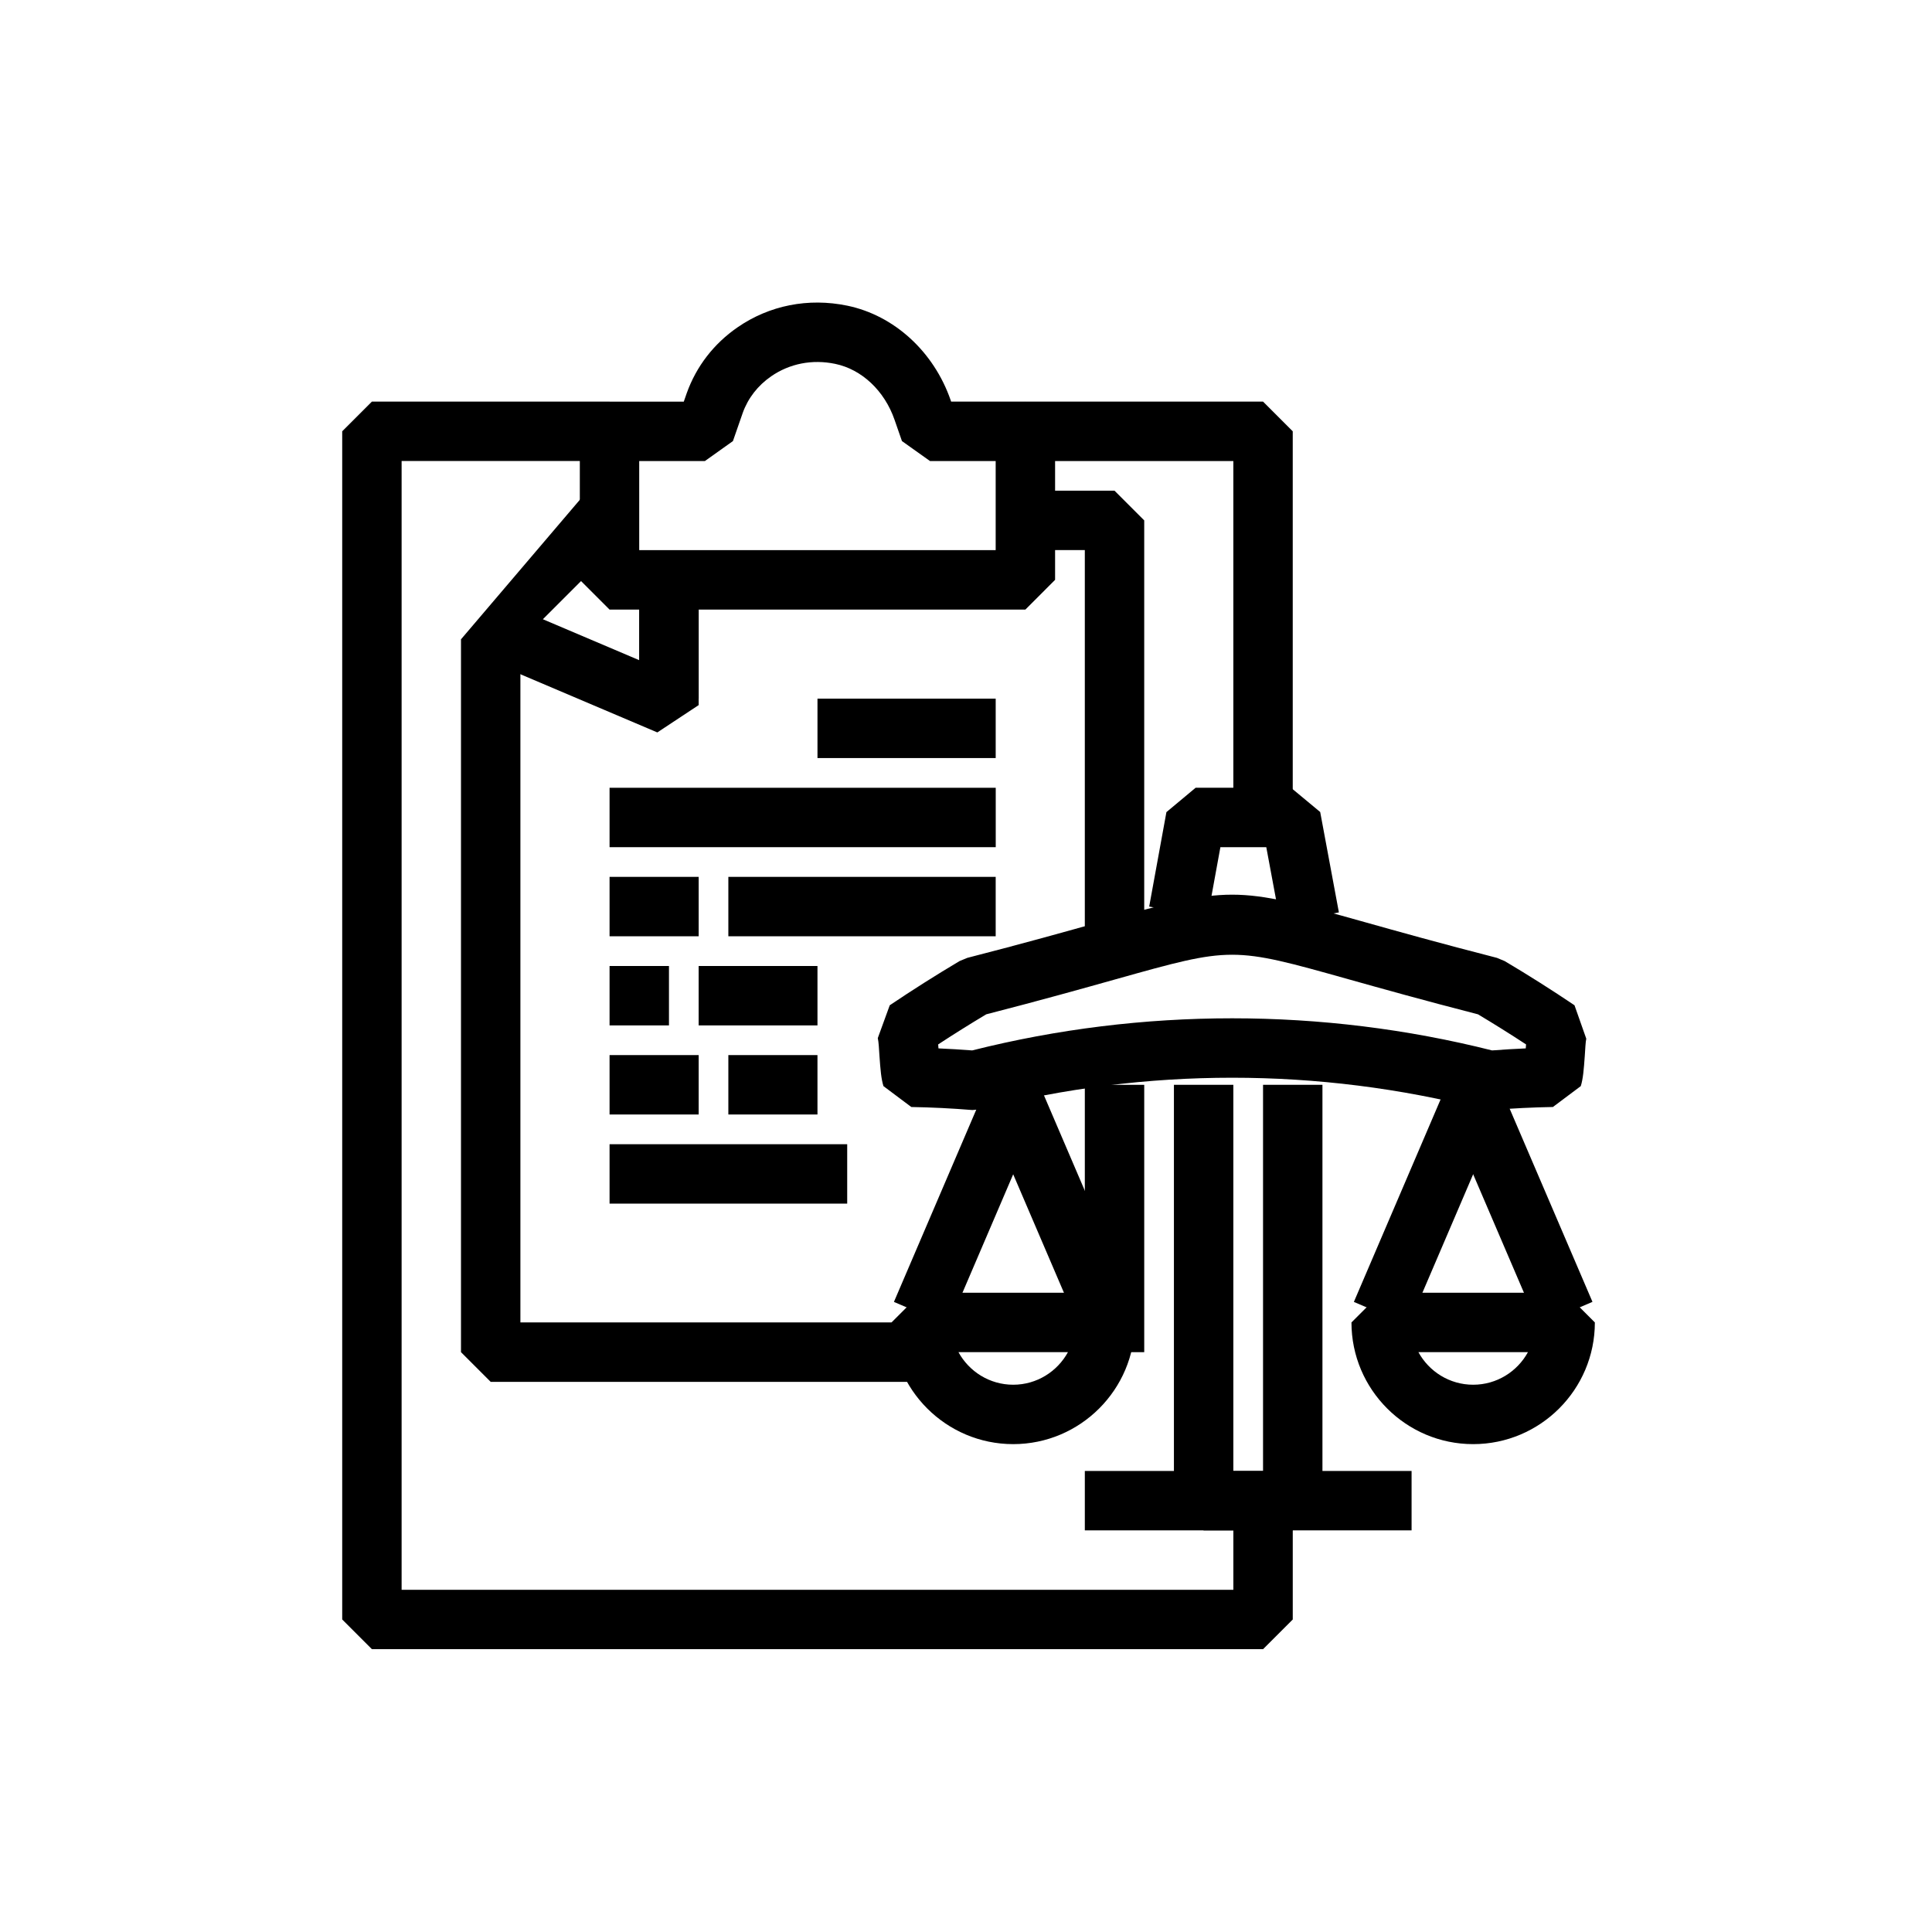<?xml version="1.0" encoding="UTF-8"?>
<!-- Uploaded to: ICON Repo, www.svgrepo.com, Generator: ICON Repo Mixer Tools -->
<svg fill="#000000" width="800px" height="800px" version="1.1" viewBox="144 144 512 512" xmlns="http://www.w3.org/2000/svg">
 <g>
  <path d="m478.72 581.05h-236.16l-7.871-7.871v-314.88l7.871-7.871h62.977v15.746h-55.105v299.14h220.42v-23.617h15.742v31.488z"/>
  <path d="m486.59 360.64h-15.742v-94.461h-55.105v-15.746h62.977l7.871 7.871z"/>
  <path d="m415.74 305.54h-110.21l-7.871-7.871v-39.359l7.871-7.871h19.68l0.785-2.254c2.543-7.109 7.188-13.105 13.438-17.422 8.449-5.844 18.766-7.887 29.09-5.758 12.445 2.574 22.945 12.176 27.414 25.062l0.121 0.367h19.68l7.871 7.871v39.359zm-102.34-15.746h94.465v-23.617h-17.406l-7.434-5.289-1.969-5.664c-2.66-7.672-8.688-13.344-15.723-14.797-6.074-1.27-12.078-0.078-16.965 3.297-3.527 2.438-6.133 5.781-7.535 9.695l-2.598 7.473-7.43 5.289h-17.406z"/>
  <path d="m431.49 533.82h86.594v15.742h-86.594z"/>
  <path d="m412.51 526.71c-17.781 0-32.25-14.469-32.25-32.25l7.871-7.871h48.754l7.871 7.871c0 17.781-14.465 32.25-32.246 32.25zm-14.508-24.375c2.805 5.137 8.258 8.633 14.508 8.633s11.699-3.5 14.504-8.633z"/>
  <path d="m380.9 489.02 24.367-56.895 14.469 6.195-24.367 56.895z"/>
  <path d="m405.27 438.32 14.465-6.199 24.379 56.887-14.465 6.199z"/>
  <path d="m534.4 526.71c-17.781 0-32.25-14.469-32.25-32.25l7.871-7.871h48.762l7.871 7.871c0.004 17.781-14.465 32.25-32.254 32.25zm-14.504-24.375c2.805 5.137 8.258 8.633 14.508 8.633 6.258 0 11.707-3.496 14.516-8.633z"/>
  <path d="m527.17 438.32 14.465-6.199 24.387 56.887-14.465 6.199z"/>
  <path d="m502.79 489.02 24.367-56.895 14.469 6.195-24.367 56.895z"/>
  <path d="m539.38 438.17-2.59-0.223c-43.359-11.117-89.168-11.117-132.52 0l-2.59 0.223c-5.441-0.445-10.879-0.715-16.168-0.801l-7.387-5.535c-0.602-1.938-0.801-4.344-1.062-8.07-0.121-1.805-0.199-3.613-0.438-4.66l3.168-8.695c6.059-4.082 12.285-8.02 18.504-11.715l2.066-0.852c14.984-3.844 26.262-7.012 35.133-9.5 34.379-9.656 35.691-9.656 70.07 0 8.871 2.492 20.148 5.656 35.133 9.5l2.066 0.859c6.297 3.734 12.523 7.68 18.496 11.707l3.121 8.855c-0.191 0.883-0.27 2.691-0.391 4.496-0.262 3.727-0.461 6.133-1.062 8.07l-7.387 5.535c-5.285 0.09-10.719 0.359-16.16 0.805zm-68.852-24.309c23.172 0 46.34 2.836 68.887 8.512 2.984-0.23 5.965-0.406 8.926-0.539 0.023-0.359 0.047-0.715 0.078-1.055-4.168-2.723-8.426-5.398-12.738-7.973-14.582-3.75-25.637-6.856-34.379-9.309-30.781-8.641-30.781-8.641-61.562 0-8.742 2.453-19.789 5.559-34.379 9.309-4.266 2.551-8.531 5.219-12.738 7.973 0.031 0.34 0.055 0.691 0.078 1.055 2.961 0.129 5.941 0.309 8.934 0.539 22.547-5.676 45.719-8.512 68.895-8.512z"/>
  <path d="m483.34 388.69-3.762-20.18h-12.16l-3.391 18.57-15.48-2.828 4.566-25.031 7.738-6.457h25.27l7.742 6.426 4.957 26.609z"/>
  <path d="m486.59 549.57h-23.613l-7.875-7.871v-110.21h15.746v102.34h7.871v-102.34h15.742v110.21z"/>
  <path d="m318.2 338.1-47.23-20.07-4.789-4.621 33.793-39.676 11.133 11.133-23.242 23.238 25.547 10.855v-21.293h15.742v33.191z"/>
  <path d="m313.41 297.66h15.742v31.488h-15.742z"/>
  <path d="m447.23 392.12h-15.742v-102.34h-15.746v-15.742h23.617l7.871 7.871z"/>
  <path d="m431.49 431.49h15.742v70.848h-15.742z"/>
  <path d="m392.12 510.21h-118.08l-7.871-7.871v-188.93h15.742v181.05h110.21z"/>
  <path d="m360.64 329.15h47.23v15.742h-47.23z"/>
  <path d="m305.54 352.77h102.34v15.742h-102.34z"/>
  <path d="m305.54 376.38h23.617v15.742h-23.617z"/>
  <path d="m305.54 400h15.742v15.742h-15.742z"/>
  <path d="m329.15 400h31.488v15.742h-31.488z"/>
  <path d="m305.54 423.61h23.617v15.742h-23.617z"/>
  <path d="m337.02 423.61h23.617v15.742h-23.617z"/>
  <path d="m305.54 447.23h62.977v15.742h-62.977z"/>
  <path d="m337.02 376.38h70.848v15.742h-70.848z"/>
 </g>
</svg>